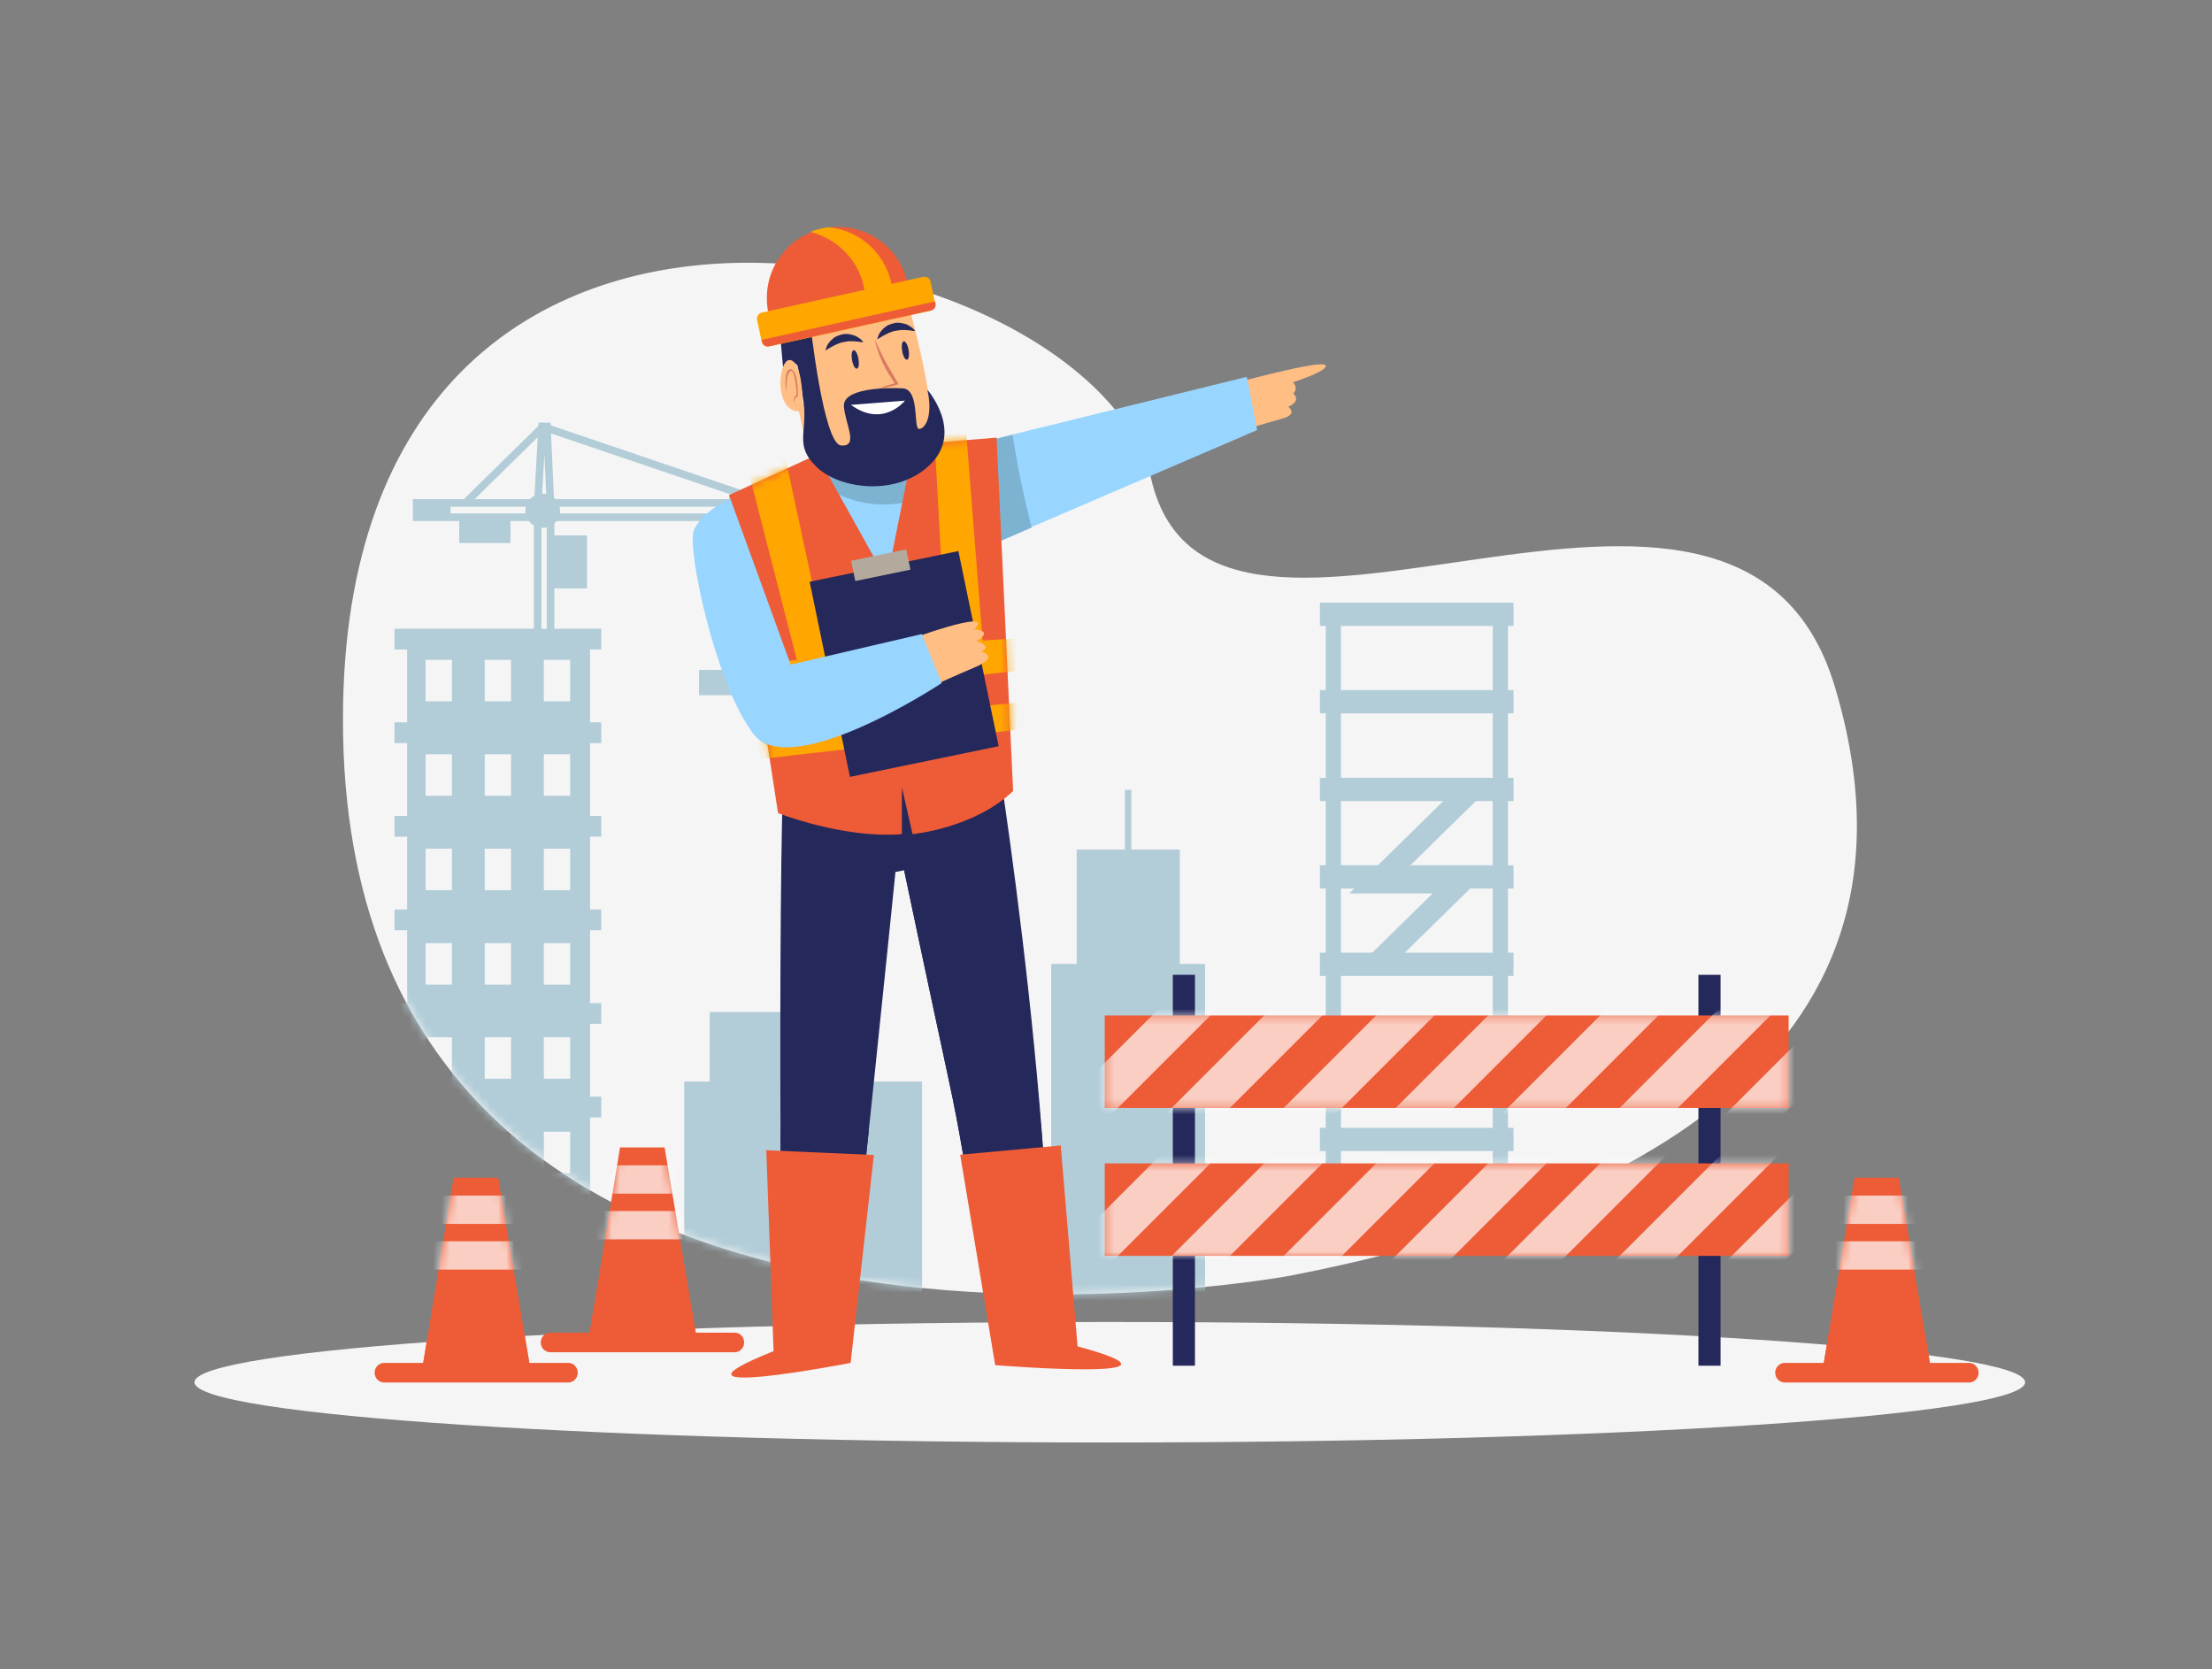 <?xml version="1.0" encoding="UTF-8"?> <svg xmlns="http://www.w3.org/2000/svg" width="273" height="206" viewBox="0 0 273 206" fill="none"><rect x="0" y="0" width="273" height="206" fill="#808080" stroke="none"/><g clip-path="url(#clip0_680_43792)"><path d="M136.967 178C199.357 178 249.934 174.672 249.934 170.566C249.934 166.46 199.357 163.131 136.967 163.131C74.577 163.131 24 166.46 24 170.566C24 174.672 74.577 178 136.967 178Z" fill="#F5F5F5"></path><path d="M159.201 157.426C159.201 157.426 42.257 179.21 42.326 88.719C42.396 7.91 135.169 29.418 142.084 59.12C149.588 91.382 214.422 44.563 226.455 84.743C240.563 131.838 197.029 150.095 159.201 157.426Z" fill="#F5F5F5"></path><mask id="mask0_680_43792" style="mask-type:luminance" maskUnits="userSpaceOnUse" x="42" y="32" width="188" height="128"><path d="M159.201 157.426C159.201 157.426 42.257 179.21 42.326 88.719C42.396 7.91 135.169 29.418 142.084 59.12C149.588 91.382 214.422 44.563 226.455 84.743C240.563 131.838 197.029 150.095 159.201 157.426Z" fill="white"></path></mask><g mask="url(#mask0_680_43792)"><path d="M148.723 118.94H129.74V161.61H148.723V118.94Z" fill="#B2CDD8"></path><path d="M145.611 104.833H132.887V138.2H145.611V104.833Z" fill="#B2CDD8"></path><path d="M139.629 97.467H138.834V112.232H139.629V97.467Z" fill="#B2CDD8"></path><path d="M113.799 133.463H84.443V176.133H113.799V133.463Z" fill="#B2CDD8"></path><path d="M100.314 124.888H87.589V152.723H100.314V124.888Z" fill="#B2CDD8"></path><path d="M74.207 77.585H48.689V80.144H74.207V77.585Z" fill="#B2CDD8"></path><path d="M74.207 89.134H48.689V91.693H74.207V89.134Z" fill="#B2CDD8"></path><path d="M74.207 100.683H48.689V103.242H74.207V100.683Z" fill="#B2CDD8"></path><path d="M74.207 112.232H48.689V114.791H74.207V112.232Z" fill="#B2CDD8"></path><path d="M74.207 123.781H48.689V126.34H74.207V123.781Z" fill="#B2CDD8"></path><path d="M74.207 135.331H48.689V137.889H74.207V135.331Z" fill="#B2CDD8"></path><path d="M50.245 78.864V170.6H72.824V78.864H50.245ZM55.777 144.77H52.527V139.653H55.777V144.77ZM55.777 133.117H52.527V128H55.777V133.117ZM55.777 121.499H52.527V116.382H55.777V121.499ZM55.777 109.846H52.527V104.729H55.777V109.846ZM55.777 98.193H52.527V93.076H55.777V98.193ZM55.777 86.541H52.527V81.423H55.777V86.541ZM63.073 144.77H59.823V139.653H63.073V144.77ZM63.073 133.117H59.823V128H63.073V133.117ZM63.073 121.499H59.823V116.382H63.073V121.499ZM63.073 109.846H59.823V104.729H63.073V109.846ZM63.073 98.193H59.823V93.076H63.073V98.193ZM63.073 86.541H59.823V81.423H63.073V86.541ZM70.369 144.77H67.119V139.653H70.369V144.77ZM70.369 133.117H67.119V128H70.369V133.117ZM70.369 121.499H67.119V116.382H70.369V121.499ZM70.369 109.846H67.119V104.729H70.369V109.846ZM70.369 98.193H67.119V93.076H70.369V98.193ZM70.369 86.541H67.119V81.423H70.369V86.541Z" fill="#B2CDD8"></path></g><path d="M185.169 75.338H164.56V151.997H185.169V75.338Z" stroke="#B2CDD8" stroke-width="1.874" stroke-miterlimit="10"></path><path d="M181.227 97.779L169.954 108.844H180.259L169.851 119.044" stroke="#B2CDD8" stroke-width="2.811" stroke-miterlimit="10"></path><path d="M186.794 74.369H162.9V77.239H186.794V74.369Z" fill="#B2CDD8"></path><path d="M186.794 85.158H162.9V88.028H186.794V85.158Z" fill="#B2CDD8"></path><path d="M186.794 95.981H162.9V98.851H186.794V95.981Z" fill="#B2CDD8"></path><path d="M186.794 106.769H162.9V109.639H186.794V106.769Z" fill="#B2CDD8"></path><path d="M186.794 117.557H162.9V120.427H186.794V117.557Z" fill="#B2CDD8"></path><path d="M186.794 128.38H162.9V131.25H186.794V128.38Z" fill="#B2CDD8"></path><path d="M186.794 139.169H162.9V142.039H186.794V139.169Z" fill="#B2CDD8"></path><path d="M63.004 63.892H56.676V67.004H63.004V63.892Z" fill="#B2CDD8"></path><path d="M72.444 66.071H67.568V72.606H72.444V66.071Z" fill="#B2CDD8"></path><path d="M64.837 63.028C64.837 64.203 65.805 65.137 66.981 65.137C68.156 65.137 69.124 64.203 69.124 63.028C69.124 61.852 68.156 60.919 66.981 60.919C65.805 60.919 64.837 61.852 64.837 63.028Z" fill="#B2CDD8"></path><path d="M103.046 62.06H51.42V63.823H103.046V62.06Z" stroke="#B2CDD8" stroke-width="0.937" stroke-miterlimit="10"></path><path d="M55.604 62.06H51.42V63.823H55.604V62.06Z" fill="#B2CDD8"></path><path d="M104.878 61.472H98.931V64.411H104.878V61.472Z" fill="#B2CDD8"></path><path d="M67.949 80.144H66.358V62.474L66.911 52.62H67.499L67.949 62.474V80.144Z" stroke="#B2CDD8" stroke-width="0.937" stroke-miterlimit="10"></path><path d="M67.603 56.147L67.43 52.62H66.877L66.669 56.112C66.981 56.147 67.292 56.147 67.603 56.147Z" fill="#B2CDD8"></path><path d="M57.368 62.129L67.015 52.654L94.92 62.129" stroke="#B2CDD8" stroke-width="0.937" stroke-miterlimit="10"></path><path d="M100.314 82.668H86.275V85.78H100.314V82.668Z" fill="#B2CDD8"></path><path d="M93.294 83.463V63.927" stroke="#B2CDD8" stroke-width="0.648" stroke-miterlimit="10"></path><path d="M95.507 63.927H90.839V64.515H95.507V63.927Z" fill="#B2CDD8"></path><path d="M65.563 169.563H52.008L55.985 145.323H61.483L65.563 169.563Z" fill="#ED5C37"></path><path d="M52.804 164.687L52.008 169.563H65.563L64.733 164.687H52.804Z" fill="#ED5C37"></path><g opacity="0.7"><mask id="mask1_680_43792" style="mask-type:luminance" maskUnits="userSpaceOnUse" x="52" y="145" width="14" height="25"><path d="M65.563 169.563H52.008L55.985 145.323H61.483L65.563 169.563Z" fill="white"></path></mask><g mask="url(#mask1_680_43792)"><path d="M67.465 147.536H50.591V151.029H67.465V147.536Z" fill="white"></path><path d="M66.704 153.173H49.83V156.665H66.704V153.173Z" fill="white"></path></g></g><path d="M71.303 169.39C71.303 170.047 70.784 170.6 70.127 170.6H47.409C46.752 170.6 46.234 170.047 46.234 169.39C46.234 168.733 46.752 168.18 47.409 168.18H70.162C70.784 168.18 71.303 168.733 71.303 169.39Z" fill="#ED5C37"></path><path d="M238.419 169.563H224.865L228.876 145.323H234.339L238.419 169.563Z" fill="#ED5C37"></path><path d="M225.66 164.687L224.865 169.563H238.419L237.589 164.687H225.66Z" fill="#ED5C37"></path><g opacity="0.7"><mask id="mask2_680_43792" style="mask-type:luminance" maskUnits="userSpaceOnUse" x="224" y="145" width="15" height="25"><path d="M238.419 169.563H224.865L228.876 145.323H234.339L238.419 169.563Z" fill="white"></path></mask><g mask="url(#mask2_680_43792)"><path d="M240.321 147.536H223.447V151.029H240.321V147.536Z" fill="white"></path><path d="M239.595 153.173H222.721V156.665H239.595V153.173Z" fill="white"></path></g></g><path d="M244.194 169.39C244.194 170.047 243.675 170.6 243.018 170.6H220.265C219.609 170.6 219.09 170.047 219.09 169.39C219.09 168.733 219.609 168.18 220.265 168.18H243.018C243.675 168.18 244.194 168.733 244.194 169.39Z" fill="#ED5C37"></path><path d="M86.102 165.828H72.548L76.524 141.589H82.022L86.102 165.828Z" fill="#ED5C37"></path><path d="M73.343 160.953L72.548 165.828H86.102L85.272 160.953H73.343Z" fill="#ED5C37"></path><g opacity="0.7"><mask id="mask3_680_43792" style="mask-type:luminance" maskUnits="userSpaceOnUse" x="72" y="141" width="15" height="25"><path d="M86.102 165.828H72.548L76.524 141.589H82.022L86.102 165.828Z" fill="white"></path></mask><g mask="url(#mask3_680_43792)"><path d="M88.004 143.802H71.13V147.294H88.004V143.802Z" fill="white"></path><path d="M87.278 149.438H70.404V152.931H87.278V149.438Z" fill="white"></path></g></g><path d="M91.842 165.656C91.842 166.313 91.324 166.866 90.667 166.866H67.914C67.257 166.866 66.739 166.313 66.739 165.656C66.739 164.999 67.257 164.445 67.914 164.445H90.667C91.324 164.445 91.842 164.964 91.842 165.656Z" fill="#ED5C37"></path><path d="M147.479 120.289H144.747V168.526H147.479V120.289Z" fill="#25285A"></path><path d="M212.347 120.289H209.616V168.526H212.347V120.289Z" fill="#25285A"></path><path d="M220.75 125.303H136.344V136.714H220.75V125.303Z" fill="#ED5C37"></path><g opacity="0.7"><mask id="mask4_680_43792" style="mask-type:luminance" maskUnits="userSpaceOnUse" x="136" y="125" width="85" height="12"><path d="M220.75 125.303H136.344V136.714H220.75V125.303Z" fill="white"></path></mask><g mask="url(#mask4_680_43792)"><path d="M149.04 118.456L125.519 141.977L129.113 145.571L152.635 122.05L149.04 118.456Z" fill="white"></path><path d="M162.845 118.475L139.324 141.996L142.918 145.59L166.439 122.069L162.845 118.475Z" fill="white"></path><path d="M176.674 118.47L153.153 141.991L156.747 145.585L180.268 122.064L176.674 118.47Z" fill="white"></path><path d="M190.503 118.464L166.981 141.985L170.576 145.58L194.097 122.058L190.503 118.464Z" fill="white"></path><path d="M204.331 118.458L180.81 141.979L184.404 145.573L207.925 122.052L204.331 118.458Z" fill="white"></path><path d="M218.136 118.477L194.615 141.998L198.209 145.592L221.73 122.071L218.136 118.477Z" fill="white"></path><path d="M231.964 118.471L208.443 141.992L212.038 145.587L235.559 122.066L231.964 118.471Z" fill="white"></path></g></g><path d="M220.75 143.56H136.344V154.971H220.75V143.56Z" fill="#ED5C37"></path><g opacity="0.7"><mask id="mask5_680_43792" style="mask-type:luminance" maskUnits="userSpaceOnUse" x="136" y="143" width="85" height="12"><path d="M220.75 143.56H136.344V154.971H220.75V143.56Z" fill="white"></path></mask><g mask="url(#mask5_680_43792)"><path d="M149.045 136.712L125.524 160.233L129.118 163.828L152.639 140.306L149.045 136.712Z" fill="white"></path><path d="M162.849 136.731L139.328 160.252L142.922 163.847L166.443 140.326L162.849 136.731Z" fill="white"></path><path d="M176.678 136.726L153.157 160.247L156.751 163.841L180.272 140.32L176.678 136.726Z" fill="white"></path><path d="M190.507 136.721L166.986 160.242L170.58 163.836L194.101 140.315L190.507 136.721Z" fill="white"></path><path d="M204.336 136.714L180.815 160.235L184.409 163.83L207.93 140.308L204.336 136.714Z" fill="white"></path><path d="M218.14 136.733L194.619 160.254L198.213 163.849L221.734 140.327L218.14 136.733Z" fill="white"></path><path d="M231.969 136.728L208.448 160.249L212.042 163.843L235.563 140.322L231.969 136.728Z" fill="white"></path></g></g><path d="M121.303 81.942C121.303 81.942 129.394 127.793 129.774 164.687C129.774 164.687 124.38 166.728 122.582 165.414C120.749 156.734 119.816 145.773 117.084 133.221C114.525 121.396 111.586 107.391 111.586 107.391L110.514 107.599C110.514 107.599 105.051 161.61 104.221 166.036C98.55 167.627 96.476 165.414 96.476 165.414C96.476 165.414 95.853 101.271 96.994 89.584C98.516 74.3 121.303 81.942 121.303 81.942Z" fill="#25285A"></path><path d="M96.337 139.445C96.372 153.761 96.475 165.448 96.475 165.448C96.475 165.448 98.55 167.661 104.221 166.071C104.601 164.1 105.915 152.101 107.229 139.48C103.599 139.584 99.968 139.376 96.337 139.445Z" fill="#25285A"></path><path d="M124.276 103.415C126.455 119.84 129.532 141.001 129.774 164.688C129.774 164.688 124.38 166.728 122.582 165.414C120.749 156.735 119.816 145.773 117.084 133.221C114.698 122.156 111.967 109.224 111.621 107.564C116.116 106.804 120.404 105.524 124.276 103.415Z" fill="#25285A"></path><path d="M94.574 141.935L107.852 142.523L104.982 168.18C104.982 168.18 79.602 173.09 95.473 166.728L94.574 141.935Z" fill="#ED5C37"></path><path d="M130.916 141.347L118.502 142.488L122.824 168.456C122.824 168.456 149.484 170.6 132.99 166.14L130.916 141.347Z" fill="#ED5C37"></path><path d="M90.978 61.23C90.978 61.23 86.794 62.682 85.653 65.413C84.512 68.145 90.113 91.969 95.473 92.108C100.833 92.246 90.978 61.23 90.978 61.23Z" fill="#98D5FF"></path><path d="M98.516 50.407L100.245 58.014L107.575 56.942L101.42 47.917L98.516 50.407Z" fill="#FFBE83"></path><path d="M151.317 47.571C151.317 47.571 163.454 44.182 163.626 45.116C163.799 46.015 157.437 47.848 157.437 47.848L158.993 46.672C158.993 46.672 160.549 47.571 159.615 48.574C159.615 48.574 160.722 49.404 158.993 50.199C158.993 50.199 160.272 51.098 158.267 51.651C156.261 52.205 151.42 53.657 151.42 53.657L151.317 47.571Z" fill="#FFBE83"></path><path d="M99.692 57.633C99.692 57.633 111.344 81.631 111.552 80.974C111.759 80.317 121.925 67.35 121.925 67.35L155.155 53.069L153.876 46.499L120.196 54.798H111.759L99 57.599" fill="#98D5FF"></path><path d="M124.968 53.657L120.369 54.798C120.404 56.112 120.404 57.426 120.438 58.74C120.473 61.022 120.646 63.235 120.819 65.517C120.888 66.52 120.992 67.523 121.061 68.56C121.614 67.834 121.96 67.419 121.96 67.419L127.319 65.102C126.351 61.299 125.556 57.495 124.968 53.657Z" fill="#7DB3D1"></path><path d="M116.669 58.947C116.566 58.844 116.566 58.602 116.739 58.567C117.845 58.429 118.952 58.359 120.023 58.325C120.023 57.149 119.989 55.974 119.989 54.833H111.759L99.173 57.599L99.207 57.633H99.692C99.692 57.633 99.899 58.083 100.279 58.844C104.602 62.993 112.797 63.754 116.669 58.947Z" fill="#7DB3D1"></path><path d="M122.997 54.003L112.797 54.833L109.443 71.603L100.902 56.25L100.349 56.319L89.975 61.091L96.026 100.337C96.026 100.337 104.118 103.519 111.31 102.931V97.156L112.624 102.931C112.624 102.931 120.266 102.205 125.037 97.606L122.997 54.003Z" fill="#ED5C37"></path><mask id="mask6_680_43792" style="mask-type:luminance" maskUnits="userSpaceOnUse" x="89" y="54" width="37" height="50"><path d="M122.997 54.003L112.797 54.833L109.443 71.603L100.902 56.25L100.349 56.319L89.975 61.091L96.026 100.337C96.026 100.337 104.118 103.519 111.31 102.931V97.156L112.624 102.931C112.624 102.931 120.266 102.205 125.037 97.606L122.997 54.003Z" fill="white"></path></mask><g mask="url(#mask6_680_43792)"><path d="M92.292 57.841L98.343 81.423L87.969 82.737L89.041 86.61L128.426 82.495L127.976 78.622L121.268 79.037L119.124 51.79L115.217 51.997L116.739 79.487L102.25 81.216L96.614 55.04L92.292 57.841Z" fill="#FFA600"></path><path d="M88.177 90.31L128.633 86.403L129.083 89.653L89.249 94.183L88.177 90.31Z" fill="#FFA600"></path></g><path d="M118.283 67.999L99.927 71.787L104.896 95.865L123.251 92.078L118.283 67.999Z" fill="#25285A"></path><path d="M111.847 67.79L105.04 69.194L105.557 71.7L112.364 70.296L111.847 67.79Z" fill="#B3AA9D"></path><path d="M111.31 79.245C111.31 79.245 123.136 74.784 120.266 77.654C120.266 77.654 122.721 77.793 120.542 79.106C120.542 79.106 122.548 79.694 121.13 80.421C121.13 80.421 123.585 81.008 120.127 82.426C116.669 83.878 109.892 87.025 109.892 87.025L111.31 79.245Z" fill="#FFBE83"></path><path d="M113.765 78.242L97.582 82.011L89.975 61.091L92.153 85.469L92.223 85.434L92.603 89.964C96.476 97.329 116.22 84.293 116.22 84.293L113.765 78.242Z" fill="#98D5FF"></path><path d="M112.071 37.44C111.967 37.094 111.932 36.921 111.932 36.921L98.343 39.238C99.553 65.621 111.794 55.801 114.18 54.21C116.254 52.758 112.831 40.172 112.071 37.44Z" fill="#FFBE83"></path><path d="M99.968 39.618C99.968 39.618 101.593 54.798 103.806 54.971C106.019 55.144 104.325 52.343 104.152 50.164C103.979 47.952 109.028 47.813 111.379 47.917C113.592 48.021 112.658 53 113.454 52.931C114.249 52.862 115.148 51.271 114.456 48.09C114.456 48.09 118.917 53.207 114.871 57.253C110.826 61.299 103.703 60.4 100.833 57.668C97.963 54.936 99.692 53.415 99.173 49.611C98.62 45.773 98.412 45.081 98.412 45.081C98.412 45.081 97.271 43.906 96.649 45.393L96.234 40.794L99.968 39.618Z" fill="#25285A"></path><path d="M99.034 49.023C99.034 49.023 98.965 44.563 97.478 44.425C95.992 44.286 95.369 51.478 99.207 50.718L99.034 49.023Z" fill="#FFBE83"></path><path d="M98.378 39.445C100.383 38.961 102.389 38.546 104.394 38.131C107.022 37.578 109.616 36.99 112.174 36.23C111.898 31.561 107.99 27.931 103.288 28C98.447 28.069 94.574 32.046 94.643 36.887C94.643 38.062 94.92 39.203 95.335 40.206C96.338 39.999 97.34 39.722 98.378 39.445Z" fill="#ED5C37"></path><path d="M106.746 36.16C106.815 36.645 106.815 37.129 106.815 37.578C107.956 37.336 109.062 37.06 110.203 36.748C110.203 36.403 110.169 36.057 110.134 35.711C109.616 31.527 106.262 28.415 102.216 28.035C101.455 28.138 100.694 28.346 100.003 28.622C103.495 29.487 106.296 32.392 106.746 36.16Z" fill="#FFA600"></path><path d="M115.425 37.474C115.494 37.855 115.252 38.235 114.871 38.339L94.885 42.765C94.505 42.834 94.124 42.592 94.021 42.212L93.433 39.445C93.364 39.065 93.606 38.685 93.986 38.581L113.972 34.155C114.353 34.086 114.733 34.328 114.837 34.708L115.425 37.474Z" fill="#FFA600"></path><path d="M115.39 37.198L94.021 41.935L94.055 42.177C94.124 42.557 94.505 42.834 94.92 42.73L114.906 38.304C115.286 38.235 115.563 37.855 115.459 37.44L115.39 37.198Z" fill="#ED5C37"></path><path d="M98.689 50.026C98.55 49.992 98.412 49.922 98.274 49.853C98.205 49.819 98.135 49.75 98.101 49.715C98.032 49.646 97.997 49.577 97.963 49.508C97.928 49.438 97.928 49.335 97.963 49.266C97.963 49.231 97.997 49.162 97.997 49.127L98.066 49.023C98.101 48.989 98.101 48.954 98.135 48.92C98.17 48.885 98.17 48.851 98.205 48.816L98.377 48.643L98.343 48.712C98.308 48.194 98.239 47.675 98.17 47.191C98.135 46.949 98.066 46.672 98.032 46.43C97.997 46.292 97.963 46.188 97.928 46.084C97.893 45.981 97.824 45.877 97.755 45.808C97.686 45.739 97.651 45.739 97.548 45.773C97.478 45.808 97.478 45.842 97.444 45.877C97.409 45.911 97.375 45.981 97.34 46.015C97.306 46.119 97.236 46.223 97.202 46.361C97.167 46.465 97.133 46.603 97.133 46.741C97.064 47.26 97.064 47.779 97.064 48.297C97.029 48.055 96.994 47.779 96.96 47.537C96.925 47.26 96.925 47.018 96.96 46.741C96.96 46.603 96.994 46.465 96.994 46.361C97.029 46.223 97.064 46.084 97.098 45.981C97.133 45.911 97.167 45.842 97.202 45.773C97.271 45.704 97.34 45.635 97.375 45.635L97.409 45.6H97.444C97.478 45.566 97.478 45.6 97.478 45.566C97.513 45.566 97.582 45.531 97.617 45.566C97.721 45.566 97.79 45.635 97.859 45.704C97.963 45.808 98.032 45.946 98.101 46.084C98.17 46.223 98.205 46.326 98.239 46.465C98.308 46.707 98.343 46.983 98.377 47.225C98.447 47.744 98.481 48.263 98.481 48.781V48.851L98.447 48.885L98.274 49.023C98.239 49.058 98.239 49.058 98.205 49.093C98.17 49.127 98.135 49.127 98.135 49.162L98.066 49.231C98.032 49.266 98.032 49.3 98.032 49.335C98.032 49.369 98.032 49.404 98.032 49.438C98.032 49.473 98.032 49.508 98.032 49.542C98.032 49.611 98.066 49.681 98.101 49.715C98.135 49.784 98.205 49.819 98.239 49.888C98.412 49.888 98.55 49.957 98.689 50.026Z" fill="#D87C60"></path><path d="M108.474 47.917C109.2 47.64 109.927 47.433 110.653 47.225L110.549 47.468C110.411 47.26 110.238 47.053 110.099 46.811C109.961 46.603 109.823 46.361 109.684 46.154C109.408 45.704 109.166 45.255 108.958 44.805C108.751 44.321 108.509 43.871 108.371 43.353L108.232 42.972C108.198 42.869 108.163 42.73 108.128 42.592C108.059 42.35 108.025 42.073 107.956 41.831C108.059 42.073 108.163 42.315 108.267 42.523C108.371 42.765 108.474 42.972 108.578 43.214L108.751 43.56C108.785 43.664 108.855 43.802 108.924 43.906L109.27 44.598C109.408 44.805 109.512 45.047 109.65 45.255L110.03 45.911C110.169 46.119 110.307 46.361 110.411 46.569C110.549 46.776 110.687 47.018 110.791 47.225L110.929 47.433L110.687 47.468C109.961 47.71 109.235 47.848 108.474 47.917Z" fill="#D87C60"></path><path d="M108.267 41.866C108.267 41.866 108.267 41.762 108.336 41.624C108.371 41.555 108.405 41.451 108.44 41.347C108.474 41.243 108.543 41.14 108.613 41.036C108.682 40.932 108.786 40.794 108.889 40.69C108.993 40.552 109.131 40.483 109.27 40.344C109.408 40.241 109.546 40.137 109.754 40.068C109.823 40.033 109.927 39.999 110.03 39.964L110.307 39.895C110.48 39.826 110.687 39.826 110.86 39.826C111.033 39.826 111.241 39.86 111.413 39.895C111.586 39.929 111.759 39.999 111.898 40.033C112.036 40.102 112.174 40.172 112.278 40.241C112.382 40.31 112.485 40.379 112.589 40.448C112.658 40.517 112.727 40.586 112.797 40.656C112.9 40.759 112.969 40.828 112.969 40.828C112.969 40.828 112.866 40.828 112.727 40.828C112.658 40.828 112.555 40.828 112.451 40.794C112.347 40.759 112.243 40.759 112.105 40.759C112.001 40.759 111.863 40.725 111.725 40.725C111.586 40.725 111.483 40.725 111.344 40.725C111.206 40.725 111.068 40.725 110.929 40.759C110.791 40.794 110.653 40.794 110.514 40.828L110.307 40.863C110.238 40.898 110.169 40.898 110.099 40.932C109.961 40.967 109.857 41.036 109.719 41.071C109.615 41.14 109.477 41.174 109.373 41.243C109.27 41.312 109.131 41.347 109.028 41.416C108.82 41.52 108.647 41.658 108.509 41.727C108.336 41.831 108.267 41.866 108.267 41.866Z" fill="#25285A"></path><path d="M101.87 43.249C101.87 43.249 101.87 43.145 101.939 43.007C101.974 42.938 102.008 42.834 102.043 42.73C102.077 42.626 102.146 42.523 102.216 42.419C102.285 42.315 102.389 42.177 102.492 42.073C102.596 41.935 102.734 41.866 102.873 41.727C103.011 41.624 103.149 41.52 103.357 41.451C103.426 41.416 103.53 41.382 103.633 41.347L103.91 41.278C104.083 41.209 104.29 41.209 104.463 41.209C104.636 41.209 104.844 41.243 105.016 41.278C105.189 41.312 105.362 41.382 105.501 41.416C105.639 41.485 105.777 41.554 105.881 41.624C105.985 41.693 106.088 41.762 106.192 41.831C106.261 41.9 106.33 41.969 106.4 42.039C106.503 42.142 106.573 42.212 106.573 42.212C106.573 42.212 106.469 42.212 106.33 42.212C106.261 42.212 106.158 42.212 106.054 42.177C105.95 42.142 105.846 42.142 105.708 42.142C105.604 42.142 105.466 42.108 105.328 42.108C105.189 42.108 105.086 42.108 104.947 42.108C104.809 42.108 104.671 42.108 104.532 42.142C104.394 42.177 104.256 42.177 104.117 42.212L103.91 42.246C103.841 42.281 103.772 42.281 103.703 42.315C103.564 42.35 103.46 42.419 103.322 42.454C103.218 42.523 103.08 42.557 102.976 42.626C102.873 42.696 102.734 42.73 102.631 42.799C102.423 42.903 102.25 43.041 102.112 43.111C101.974 43.18 101.87 43.249 101.87 43.249Z" fill="#25285A"></path><path d="M105.95 44.286C106.054 44.909 105.985 45.462 105.743 45.496C105.535 45.531 105.259 45.047 105.155 44.425C105.051 43.802 105.12 43.249 105.362 43.214C105.57 43.18 105.846 43.664 105.95 44.286Z" fill="#25285A"></path><path d="M112.14 43.18C112.243 43.802 112.174 44.355 111.932 44.39C111.725 44.425 111.448 43.941 111.344 43.318C111.241 42.696 111.31 42.142 111.552 42.108C111.759 42.108 112.036 42.557 112.14 43.18Z" fill="#25285A"></path><path d="M105.017 49.957C105.017 49.957 108.198 49.715 111.69 49.438C111.69 49.438 108.993 52.862 105.017 49.957Z" fill="white"></path></g><defs><clipPath id="clip0_680_43792"><rect width="225.899" height="150" fill="white" transform="translate(24 28)"></rect></clipPath></defs></svg> 